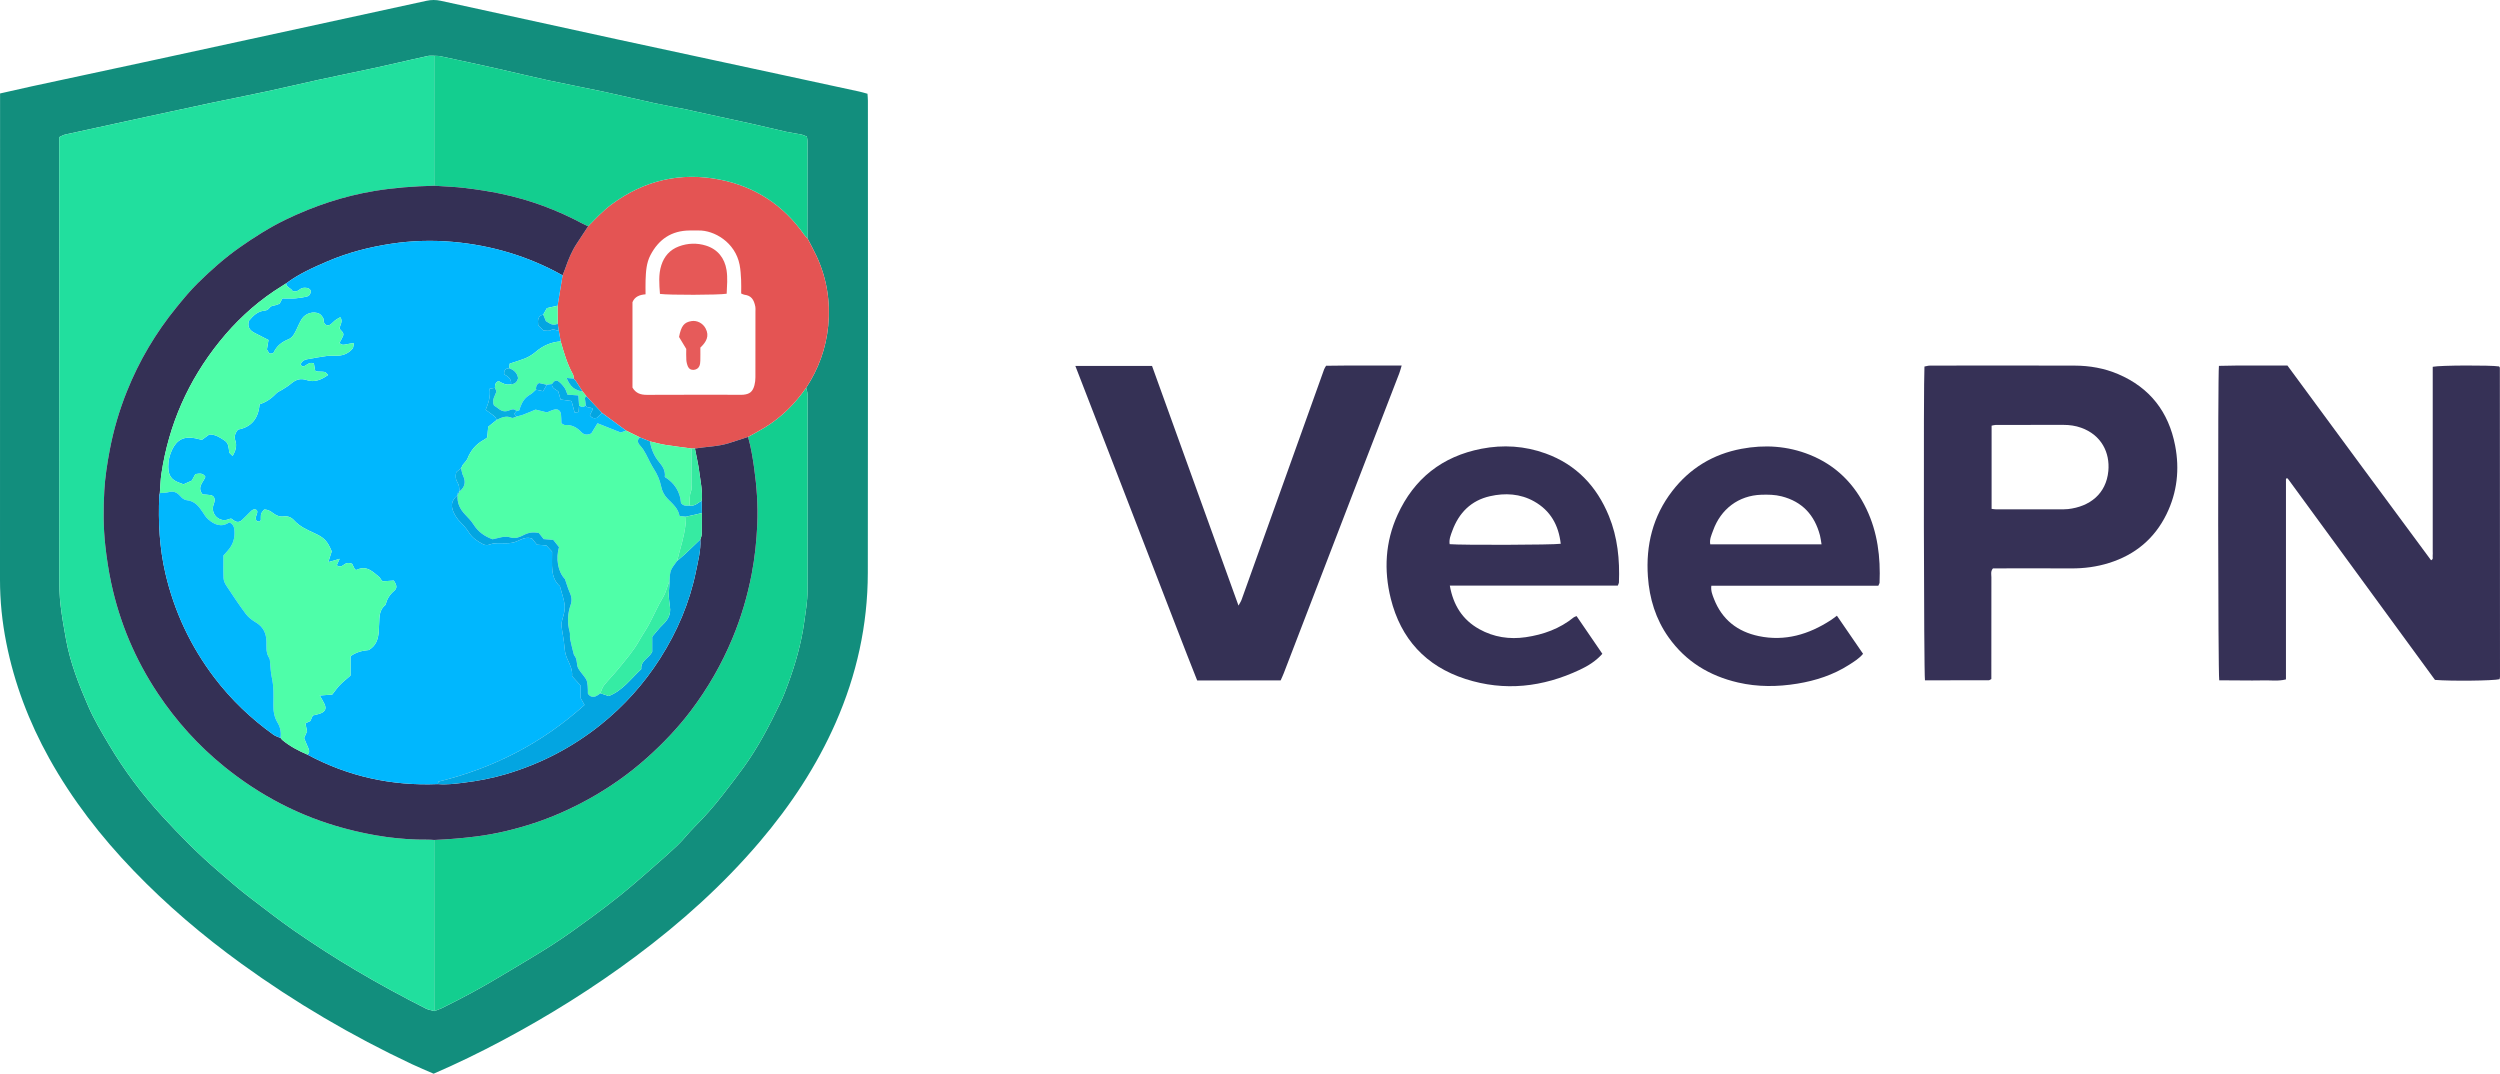 <?xml version="1.0" encoding="utf-8"?>
<!-- Generator: Adobe Illustrator 25.3.1, SVG Export Plug-In . SVG Version: 6.00 Build 0)  -->
<svg version="1.1" id="Layer_1" xmlns="http://www.w3.org/2000/svg" xmlns:xlink="http://www.w3.org/1999/xlink" x="0px" y="0px"
	 viewBox="0 0 2800.023 1202.536" style="enable-background:new 0 0 2800.023 1202.536;" xml:space="preserve">
<style type="text/css">
	.st0{fill:#128E7D;}
	.st1{fill:#363156;}
	.st2{fill:#353155;}
	.st3{fill:#21DF9E;}
	.st4{fill:#13CE8F;}
	.st5{fill:#E45453;}
	.st6{fill:#343055;}
	.st7{fill:#00B7FE;}
	.st8{fill:#4FFFA8;}
	.st9{fill:#4DFCA9;}
	.st10{fill:#02B7FA;}
	.st11{fill:#4FFCA8;}
	.st12{fill:#06ADE2;}
	.st13{fill:#36E9A0;}
	.st14{fill:#03A5E1;}
	.st15{fill:#4EFEA9;}
	.st16{fill:#01B7FD;}
	.st17{fill:#36EBA2;}
	.st18{fill:#35ECA4;}
	.st19{fill:#E65857;}
	.st20{fill:#E65B5A;}
	.st21{fill:#04ABE5;}
</style>
<g>
	<path class="st0" d="M0.07,104.671c12.421-2.798,23.748-5.442,35.116-7.894
		c44.528-9.602,89.08-19.092,133.602-28.72c54.599-11.808,109.179-23.707,163.765-35.577
		c48.411-10.527,96.821-21.059,145.225-31.614c5.278-1.151,10.476-1.159,15.78,0.004
		c65.614,14.378,131.227,28.766,196.871,43.009c62.393,13.537,124.823,26.901,187.236,40.349
		c28.284,6.094,56.565,12.196,84.839,18.334c2.914,0.633,5.769,1.537,9.081,2.432
		c0.164,2.642,0.468,5.252,0.468,7.862c0.022,176.296,0.217,352.593-0.091,528.888
		c-0.102,58.28-12.476,114.165-35.954,167.597c-21.479,48.882-50.6,92.846-85.082,133.384
		c-41.206,48.442-88.231,90.597-139.156,128.555c-47.35,35.293-97.258,66.462-149.38,94.193
		c-24.982,13.292-50.374,25.657-76.729,37.062c-8.105-3.548-16.398-6.946-24.494-10.76
		c-67.017-31.571-130.653-68.883-190.663-112.361c-43.251-31.336-83.805-65.783-120.853-104.296
		c-36.641-38.089-68.81-79.533-94.553-125.828C32.457,808.573,16.067,765.517,7.022,719.81
		c-4.592-23.206-7.04-46.677-7.022-70.437c0.13-177.296,0.07-354.592,0.07-531.888
		C0.07,113.519,0.07,109.552,0.07,104.671z M904.268,266.802
		c0.047-36.299,0.103-72.598,0.112-108.896c0-1.6-0.431-3.201-0.685-4.972
		c-2.408-0.882-4.509-1.95-6.736-2.408c-5.162-1.063-10.434-1.616-15.574-2.761
		c-13.182-2.938-26.294-6.193-39.478-9.126c-21.544-4.794-43.124-9.43-64.686-14.143
		c-2.9-0.634-5.771-1.41-8.682-1.986c-11.954-2.364-23.962-4.47-35.867-7.055
		c-18.992-4.125-37.88-8.736-56.883-12.809c-20.617-4.419-41.359-8.258-61.967-12.719
		c-19.314-4.181-38.502-8.944-57.786-13.267c-20.89-4.684-41.822-9.186-62.755-13.677
		c-2.243-0.481-4.615-0.36-6.927-0.518c-2.331,0.037-4.742-0.302-6.979,0.177
		c-10.647,2.278-21.243,4.792-31.863,7.197c-9.662,2.188-19.314,4.427-29.002,6.498
		c-20.655,4.414-41.351,8.631-61.99,13.12c-19.031,4.139-37.976,8.677-57.018,12.766
		c-20.653,4.435-41.392,8.471-62.06,12.836c-24.219,5.114-48.409,10.371-72.602,15.611
		c-30.645,6.637-61.286,13.29-91.907,20.037c-2.164,0.477-4.146,1.781-6.6,2.873
		c0,4.314,0,8.277,0,12.24c-0,159.959-0.025,319.917,0.054,479.876
		c0.005,10.92,0.208,21.789,1.531,32.762c1.546,12.821,3.763,25.434,6.09,38.104
		c4.766,25.946,14.353,50.257,24.755,74.234c6.468,14.91,14.83,28.929,23.141,42.956
		c17.15,28.945,37.238,55.775,59.868,80.435c19.542,21.294,39.865,41.974,61.89,60.906
		c12.325,10.594,24.461,21.384,37.445,31.169c16.144,12.165,31.997,24.758,48.615,36.242
		c22.643,15.648,45.762,30.58,69.507,44.593c25.476,15.033,51.4,29.161,77.774,42.5
		c2.863,1.448,6.231,1.9,9.364,2.815c2.763-1.054,5.629-1.896,8.272-3.194
		c22.947-11.274,45.461-23.35,67.337-36.6c18.986-11.5,38.238-22.583,56.902-34.582
		c14.752-9.484,28.922-19.899,43.106-30.236c11.493-8.376,22.775-17.061,33.866-25.963
		c9.555-7.669,18.798-15.736,28.018-23.81c11.72-10.262,23.51-20.464,34.82-31.168
		c6.726-6.365,12.323-13.91,18.894-20.455c11.308-11.264,21.867-23.156,31.616-35.771
		c7.889-10.209,15.815-20.398,23.391-30.838c16.444-22.66,29.31-47.403,41.368-72.57
		c3.284-6.854,6.021-13.993,8.645-21.134c8.336-22.685,14.944-45.794,18.24-69.852
		c1.57-11.46,3.601-22.809,3.592-34.431c-0.046-64.31-0.02-128.62-0.019-192.93
		c0-9.33,0.095-18.662-0.071-27.989c-0.039-2.185-0.961-4.353-1.477-6.529
		c13.932-21.163,22.369-44.422,24.775-69.55c2.61-27.251-1.69-53.612-13.366-78.543
		C911.188,279.66,907.618,273.283,904.268,266.802z"/>
	<path class="st1" d="M2724.687,410.802c8.076-1.738,64.922-1.919,74.215-0.403
		c0.25,0.241,0.534,0.425,0.686,0.686c0.163,0.279,0.282,0.631,0.282,0.951
		c0.066,115.287,0.122,230.574,0.154,345.861c0,0.957-0.325,1.914-0.489,2.818
		c-7.015,1.761-54.168,2.296-72.336,0.78c-54.877-75.057-110.046-150.513-164.993-225.666
		c-0.925,0-1.332-0.116-1.57,0.035c-0.211,0.134-0.329,0.563-0.329,0.862
		c-0.014,74.61-0.013,149.22-0.013,224.208c-8.719,2.246-17.004,0.873-25.171,1.119
		c-8.323,0.251-16.659,0.077-24.989,0.05c-8.247-0.027-16.494-0.102-24.569-0.155
		c-1.364-8.363-1.654-340.64-0.344-352.171c25.423-0.74,50.959-0.199,76.737-0.361
		c27.111,36.828,53.913,73.294,80.777,109.715c26.655,36.136,53.373,72.226,80.091,108.373
		c2.843-1.219,1.576-3.456,1.811-5.129c0.229-1.634,0.052-3.325,0.052-4.991
		c0-65.31,0-130.621,0-195.931C2724.687,417.846,2724.687,414.239,2724.687,410.802z"/>
	<path class="st1" d="M2155.975,761.966c-1.29-8.864-1.732-333.959-0.574-351.437
		c1.983-0.349,4.137-1.057,6.292-1.06c53.999-0.06,107.998-0.164,161.995,0.024
		c16.767,0.058,33.192,2.916,48.696,9.539c35.563,15.191,56.523,42.348,63.79,79.999
		c5.127,26.569,2.316,52.463-9.691,76.931c-13.486,27.48-35.231,45.46-64.377,54.584
		c-13.779,4.313-27.889,6.16-42.329,6.083c-25.999-0.139-51.998-0.039-77.998-0.039
		c-3.304,0-6.609,0-9.625,0c-2.892,3.316-1.765,6.795-1.773,9.971
		c-0.083,34.666-0.052,69.331-0.052,103.997c0,3.321,0,6.642,0,9.988
		c-1.171,0.579-2.021,1.366-2.874,1.369C2203.806,761.98,2180.157,761.966,2155.975,761.966z
		 M2230.611,569.938c2.168,0.239,3.446,0.502,4.724,0.503c25.306,0.024,50.611,0.023,75.917,0.006
		c1.662-0.001,3.333-0.079,4.984-0.266c24.291-2.758,42.756-17.035,45.131-42.704
		c1.885-20.371-7.595-40.223-30.465-48.398c-6.338-2.266-12.904-3.195-19.609-3.198
		c-25.306-0.012-50.611-0.018-75.917,0.032c-1.531,0.003-3.061,0.524-4.766,0.836
		C2230.611,507.9,2230.611,538.454,2230.611,569.938z"/>
	<path class="st2" d="M1204.384,409.819c29.362,0,57.28,0,85.891,0
		c32.177,89.19,64.311,178.259,96.846,268.442c1.457-2.696,2.698-4.428,3.39-6.356
		c14.728-40.987,29.394-81.995,44.072-123c16.135-45.074,32.264-90.15,48.429-135.213
		c0.438-1.222,1.254-2.308,2.218-4.039c27.781-0.482,55.687-0.099,84.658-0.257
		c-1.028,3.364-1.684,6.096-2.685,8.694c-17.457,45.297-34.994,90.562-52.437,135.864
		c-25.685,66.708-51.307,133.442-76.975,200.157c-0.942,2.449-2.088,4.82-3.463,7.972
		c-30.911,0.046-61.797,0.011-93.479,0.025c-15.502-38.907-30.284-78-45.436-116.945
		c-15.19-39.042-30.185-78.159-45.294-117.233C1235.035,488.924,1219.917,449.93,1204.384,409.819z"/>
	<path class="st1" d="M1623.804,655.899c3.927,22.093,14.301,38.275,32.907,48.695
		c16.258,9.106,33.92,11.746,52.185,9.065c19.69-2.89,38.035-9.481,53.743-22.238
		c0.722-0.586,1.754-0.791,3.149-1.393c9.555,13.984,19.091,27.94,28.847,42.218
		c-7.201,8.177-16.038,13.574-25.24,17.909c-41.326,19.472-84.181,24.484-128.081,10.301
		c-44.36-14.331-72.396-44.855-83.636-90.009c-7.937-31.885-6.171-63.554,7.552-93.746
		c18.514-40.731,50.103-65.591,94.035-74.113c24.29-4.712,48.427-3.184,71.828,5.288
		c34.36,12.44,57.276,36.783,70.912,70.092c9.747,23.81,12.203,48.925,11.213,74.451
		c-0.036,0.921-0.66,1.82-1.288,3.452c-15.44,0-31.037,0-46.633,0c-15.655,0-31.31,0-46.964,0
		s-31.31-0.003-46.964,0.001C1655.801,655.879,1640.235,655.851,1623.804,655.899z M1748.033,609.02
		c-2.334-20.726-11.435-37.185-29.89-47.501c-15.502-8.665-32.445-9.608-49.368-5.771
		c-21.127,4.791-34.763,18.584-42.142,38.651c-1.763,4.793-3.863,9.708-3.015,15.073
		C1636.643,610.658,1739.883,610.352,1748.033,609.02z"/>
	<path class="st1" d="M2103.73,656.034c-62.232,0-124.465,0-187.027,0
		c-0.723,5.831,1.281,10.448,3.039,14.949c8.991,23.013,26.266,36.471,50.022,41.448
		c29.409,6.162,55.986-1.809,80.651-17.78c2.188-1.417,4.223-3.069,6.935-5.056
		c9.836,14.331,19.395,28.258,29.313,42.709c-4.589,5.388-10.256,8.833-15.768,12.356
		c-17.673,11.295-37.248,17.65-57.764,21.025c-22.202,3.652-44.438,3.843-66.534-1.268
		c-32.051-7.413-58.503-23.489-77.719-50.531c-14.468-20.361-21.503-43.404-23.214-68.123
		c-2.434-35.154,5.51-67.507,27.256-95.745c19.731-25.622,45.791-41.378,77.492-47.33
		c26.05-4.891,51.764-3.268,76.586,6.7c29.219,11.734,49.953,32.509,63.43,60.671
		c12.525,26.173,15.892,54.063,14.696,82.716C2105.099,653.382,2104.631,653.971,2103.73,656.034z
		 M2040.151,609.672c-0.73-4.228-1.017-7.2-1.771-10.049c-6.013-22.712-19.732-37.804-42.969-43.722
		c-7.544-1.922-15.114-2.009-22.744-1.77c-25.431,0.799-45.466,16.1-53.994,40.119
		c-1.707,4.809-4.236,9.655-3.177,15.421C1956.951,609.672,1998.053,609.672,2040.151,609.672z"/>
	<path class="st3" d="M486.368,1132.407c-3.134-0.914-6.501-1.366-9.364-2.815
		c-26.374-13.339-52.298-27.467-77.774-42.5c-23.746-14.013-46.864-28.945-69.507-44.593
		c-16.618-11.484-32.471-24.077-48.615-36.242c-12.984-9.784-25.12-20.574-37.445-31.169
		c-22.024-18.932-42.348-39.612-61.89-60.906c-22.63-24.659-42.718-51.489-59.868-80.435
		c-8.311-14.027-16.673-28.046-23.141-42.956c-10.401-23.977-19.989-48.288-24.755-74.234
		c-2.327-12.67-4.544-25.283-6.09-38.104c-1.323-10.973-1.526-21.842-1.531-32.762
		c-0.079-159.959-0.054-319.917-0.054-479.876c0-3.963-0-7.926-0-12.24
		c2.454-1.092,4.436-2.396,6.6-2.873c30.621-6.747,61.262-13.4,91.907-20.037
		c24.193-5.239,48.382-10.496,72.602-15.611c20.669-4.365,41.407-8.4,62.06-12.836
		c19.042-4.089,37.987-8.627,57.018-12.766c20.638-4.489,41.335-8.706,61.99-13.12
		c9.688-2.07,19.339-4.31,29.002-6.498c10.62-2.405,21.216-4.919,31.863-7.197
		c2.237-0.479,4.648-0.139,6.979-0.177c-0.014,48.521-0.028,97.043-0.042,145.564
		c-22.597,0.551-45.037,2.198-67.415,5.943c-34.401,5.758-66.992,16.706-98.283,31.738
		c-18.322,8.802-35.451,19.685-52.096,31.368c-16.959,11.902-32.355,25.635-47.055,40.103
		c-8.511,8.377-16.161,17.683-23.727,26.955c-23.293,28.548-41.856,59.901-55.585,94.153
		c-8.56,21.358-15.014,43.322-19.259,65.863c-2.821,14.979-5.219,30.164-6.073,45.354
		c-1.156,20.567-1.148,41.191,1.137,61.815c1.539,13.887,3.624,27.627,6.52,41.246
		c9.514,44.743,27.037,86.219,52.384,124.232c20.609,30.907,45.245,58.245,74.219,81.73
		c40.134,32.532,84.909,55.863,134.75,69.258c30.582,8.219,61.725,12.992,93.516,12.638
		c2.322-0.026,4.648,0.232,6.972,0.357C486.334,1004.657,486.351,1068.532,486.368,1132.407z"/>
	<path class="st4" d="M486.368,1132.407c-0.017-63.875-0.034-127.75-0.051-191.625
		c15.911-0.646,31.735-1.956,47.561-3.979c22.159-2.834,43.709-8.077,64.794-15.046
		c20.49-6.773,40.183-15.585,59.186-25.976c24.037-13.144,46.323-28.745,66.696-46.949
		c17.873-15.969,34.414-33.272,48.955-52.444c19.177-25.284,34.836-52.535,47-81.823
		c9.569-23.04,16.616-46.841,21.324-71.32c3.573-18.579,5.558-37.378,6.347-56.264
		c0.875-20.941-0.583-41.775-3.482-62.55c-1.652-11.837-3.597-23.569-6.83-35.076
		c6.315-3.554,12.752-6.91,18.924-10.698c18.572-11.398,33.628-26.508,46.078-44.302
		c0.516,2.176,1.438,4.345,1.477,6.529c0.166,9.327,0.071,18.659,0.071,27.989
		c-0.001,64.31-0.027,128.62,0.019,192.93c0.008,11.622-2.022,22.971-3.592,34.431
		c-3.296,24.058-9.904,47.167-18.24,69.852c-2.624,7.142-5.361,14.281-8.645,21.134
		c-12.058,25.167-24.924,49.91-41.368,72.57c-7.576,10.44-15.502,20.629-23.391,30.838
		c-9.749,12.615-20.309,24.507-31.616,35.771c-6.571,6.546-12.168,14.09-18.894,20.455
		c-11.31,10.704-23.1,20.906-34.82,31.168c-9.221,8.074-18.463,16.141-28.018,23.81
		c-11.091,8.902-22.373,17.587-33.866,25.963c-14.184,10.337-28.354,20.752-43.106,30.236
		c-18.664,11.999-37.916,23.082-56.902,34.582c-21.875,13.25-44.39,25.326-67.337,36.6
		C491.997,1130.511,489.131,1131.353,486.368,1132.407z"/>
	<path class="st5" d="M902.869,434.354c-12.45,17.794-27.506,32.905-46.078,44.302
		c-6.172,3.788-12.608,7.144-18.924,10.698c-7.198,2.343-14.369,4.772-21.6,7.009
		c-12.35,3.82-25.302,3.918-37.941,5.964c-1.322-0.015-2.644-0.031-3.966-0.046
		c-9.736-1.308-19.504-2.427-29.198-3.995c-5.789-0.937-11.464-2.579-17.19-3.904
		c-3.733-1.494-7.465-2.988-11.198-4.483c-5.207-2.553-10.413-5.107-15.62-7.66
		c-8.97-6.591-17.939-13.182-26.909-19.773c-5.806-6.2-11.611-12.4-17.417-18.601
		c-0.935-1.188-1.87-2.377-2.805-3.565c-0.551-0.665-1.103-1.331-1.654-1.996l0.114,0.098
		c-2.638-4.085-5.276-8.171-7.915-12.256c-0.68-0.666-1.359-1.331-2.039-1.996
		c0,0,0.238-0.158,0.238-0.158c-0.329-1.579-0.294-3.36-1.044-4.704
		c-6.475-11.612-10.146-24.246-13.737-36.917c-0.716-3.959-1.432-7.919-2.148-11.878
		c-0.386-2.669-0.772-5.338-1.158-8.007c-0.062-6.71-0.123-13.42-0.185-20.13
		c1.87-11.315,3.741-22.63,5.611-33.945c0.957-2.448,1.999-4.866,2.855-7.348
		c3.455-10.015,7.374-19.801,13.313-28.667c4.216-6.294,8.331-12.656,12.492-18.988
		c8.403-8.511,16.491-17.319,26.192-24.486c36.541-26.997,77.343-36.494,121.653-27.672
		c39.427,7.85,71.13,28.708,94.318,61.931c0.931,1.334,2.217,2.421,3.338,3.623
		c3.35,6.48,6.919,12.857,10.011,19.459c11.676,24.931,15.975,51.292,13.366,78.543
		C925.238,389.932,916.801,413.192,902.869,434.354z M708.388,434.096
		c3.84,6.545,9.374,8.179,16.264,8.141c34.304-0.189,68.609-0.086,102.914-0.088
		c1.665-0,3.344,0.117,4.993-0.05c7.242-0.732,10.545-3.463,12.457-10.768
		c0.743-2.838,1.047-5.866,1.056-8.81c0.08-24.646,0.047-49.292,0.042-73.939
		c-0-1.664,0.198-3.377-0.115-4.985c-1.617-8.304-4.65-12.546-12.301-13.505
		c-1.178-0.148-2.283-0.874-3.581-1.397c0-5.389,0.215-10.389-0.057-15.362
		c-0.307-5.616-0.61-11.294-1.68-16.797c-4.888-25.146-28.456-38.768-46.079-38.406
		c-3.329,0.068-6.661-0.015-9.992,0.012c-20.324,0.163-34.6,9.944-43.833,27.663
		c-4.595,8.818-5.065,18.472-5.415,28.11c-0.179,4.945-0.031,9.901-0.031,15.702
		c-6.698,0.512-12.141,2.65-14.643,8.825C708.388,370.514,708.388,402.46,708.388,434.096z"/>
	<path class="st4" d="M904.268,266.802c-1.121-1.202-2.407-2.289-3.338-3.623
		c-23.188-33.223-54.892-54.081-94.318-61.931c-44.31-8.822-85.112,0.675-121.653,27.672
		c-9.701,7.167-17.789,15.975-26.192,24.486c-2.108-0.982-4.27-1.866-6.317-2.962
		c-28.838-15.439-59.242-26.696-91.231-33.418c-13.263-2.787-26.718-4.828-40.176-6.463
		c-11.51-1.398-23.149-1.732-34.73-2.536c0.014-48.521,0.028-97.043,0.042-145.564
		c2.312,0.158,4.684,0.037,6.927,0.518c20.933,4.491,41.864,8.993,62.755,13.677
		c19.284,4.324,38.471,9.087,57.786,13.267c20.608,4.461,41.35,8.3,61.967,12.719
		c19.003,4.073,37.89,8.684,56.883,12.809c11.905,2.585,23.914,4.691,35.867,7.055
		c2.911,0.576,5.782,1.352,8.682,1.986c21.562,4.713,43.142,9.349,64.686,14.143
		c13.183,2.934,26.295,6.188,39.478,9.126c5.141,1.146,10.412,1.698,15.574,2.761
		c2.227,0.458,4.328,1.526,6.736,2.408c0.255,1.771,0.686,3.372,0.685,4.972
		C904.371,194.205,904.315,230.504,904.268,266.802z"/>
	<path class="st6" d="M486.312,208.028c11.582,0.804,23.221,1.138,34.73,2.536
		c13.458,1.635,26.913,3.676,40.176,6.463c31.989,6.721,62.393,17.979,91.231,33.418
		c2.047,1.096,4.209,1.979,6.317,2.962c-4.16,6.332-8.275,12.694-12.492,18.988
		c-5.939,8.866-9.857,18.653-13.313,28.667c-0.856,2.482-1.899,4.901-2.855,7.348
		c-38.24-21.354-79.354-33.607-122.83-37.489c-22.865-2.042-45.895-1.407-68.641,2.018
		c-24.652,3.712-48.764,9.893-71.738,19.746c-16.165,6.933-32.29,14.083-46.513,24.734
		c-4.455,2.86-8.963,5.639-13.355,8.592c-23.37,15.712-43.669,34.843-61.251,56.72
		c-34.88,43.398-56.678,92.7-64.994,147.819c-1.082,7.173-1.198,14.491-1.761,21.742
		c-0.221,0.971-0.597,1.936-0.64,2.915c-1.285,29.324,0.185,58.417,6.889,87.127
		c9.969,42.689,28.201,81.464,54.657,116.394c18.825,24.855,41.153,46.103,66.456,64.242
		c2.308,1.655,5.256,2.417,7.907,3.594c0,0-0.052-0.108-0.052-0.108
		c0.577,0.717,1.153,1.434,1.73,2.151c8.507,7.131,18.205,12.225,28.342,16.567
		c45.624,24.497,94.37,35.189,146.024,33.026c9.664,0.855,19.175-0.352,28.763-1.539
		c16.168-2.003,32.094-5.01,47.688-9.657c38.98-11.615,74.358-29.953,106.186-55.497
		c26.235-21.055,48.297-45.723,66.27-73.91c19.245-30.183,33.209-62.813,40.344-98.046
		c2.36-11.652,5.51-23.284,4.82-35.388c0.54-1.893,1.497-3.774,1.549-5.68
		c0.214-7.937,0.155-15.881,0.196-23.823c-0.07-4.675-0.141-9.349-0.212-14.024
		c1.094-10.588-1.301-20.916-2.608-31.289c-1.143-9.072-3.298-18.017-5.006-27.018
		c12.639-2.045,25.591-2.143,37.941-5.964c7.231-2.237,14.402-4.666,21.6-7.009
		c3.232,11.507,5.178,23.239,6.83,35.076c2.899,20.775,4.357,41.609,3.482,62.55
		c-0.789,18.886-2.773,37.685-6.347,56.264c-4.708,24.479-11.755,48.28-21.324,71.32
		c-12.165,29.289-27.824,56.539-47,81.823c-14.541,19.172-31.082,36.474-48.955,52.444
		c-20.373,18.203-42.659,33.805-66.696,46.949c-19.003,10.391-38.696,19.203-59.186,25.976
		c-21.084,6.97-42.635,12.212-64.794,15.046c-15.826,2.024-31.65,3.334-47.561,3.979
		c-2.324-0.126-4.649-0.383-6.972-0.357c-31.791,0.354-62.934-4.418-93.516-12.638
		c-49.841-13.396-94.616-36.727-134.75-69.258c-28.973-23.485-53.61-50.823-74.219-81.73
		c-25.347-38.013-42.87-79.489-52.384-124.232c-2.896-13.62-4.981-27.36-6.52-41.246
		c-2.286-20.623-2.294-41.248-1.137-61.815c0.854-15.19,3.253-30.376,6.073-45.354
		c4.245-22.541,10.698-44.505,19.259-65.863c13.729-34.252,32.292-65.605,55.585-94.153
		c7.566-9.273,15.216-18.579,23.727-26.955c14.7-14.468,30.096-28.201,47.055-40.103
		c16.645-11.682,33.774-22.566,52.096-31.368c31.291-15.032,63.882-25.98,98.283-31.738
		C441.274,210.226,463.715,208.579,486.312,208.028z"/>
	<path class="st7" d="M490.336,878.199c-51.654,2.162-100.4-8.53-146.024-33.026
		c2.471-2.061,2.386-4.354,1.071-7.124c-1.833-3.86-3.303-7.892-4.762-11.446
		c1.32-3.027,2.378-5.454,3.288-7.54c-0.664-3.209-1.252-6.053-1.858-8.987
		c2.279-1.058,4.032-1.873,5.542-2.574c1.028-2.315,1.944-4.379,2.732-6.153
		c3.344-0.899,6.316-1.377,9.024-2.496c5.082-2.101,6.348-5.423,4.067-10.369
		c-1.35-2.927-3.119-5.66-5.285-9.525c5.137-0.387,9.267-0.698,13.948-1.05
		c2.772-3.508,5.382-7.374,8.567-10.688c3.423-3.562,7.387-6.604,11.94-10.598
		c0-6.838,0-14.394,0-21.641c6.81-4.977,13.919-6.349,20.305-6.915
		c8.656-4.942,10.588-12.544,11.378-20.716c0.16-1.655,0.046-3.337,0.201-4.992
		c0.808-8.631-1.037-18.025,6.995-24.612c0.239-0.196,0.394-0.557,0.476-0.87
		c1.543-5.918,4.394-10.775,9.236-14.887c3.924-3.332,3.446-6.272-0.128-11.746
		c-3.864,0.262-8.095,0.55-12.463,0.846c-0.607-0.652-1.335-1.327-1.931-2.104
		c-0.604-0.787-0.901-1.891-1.633-2.486c-7.407-6.011-14.304-13.695-25.464-8.274
		c-0.457,0.222-1.244-0.234-2.027-0.407c-1.098-2.176-2.251-4.461-3.204-6.35
		c-4.029-1.654-6.991-0.889-9.82,1.443c-2.202,1.816-4.672,2.313-7.342,0.149
		c0.837-1.874,1.662-3.719,3.215-7.194c-5.026,1.479-8.421,2.477-12.722,3.742
		c1.582-4.926,2.777-8.65,3.877-12.075c-4.997-11.97-8.52-15.345-19.418-20.375
		c-8.127-3.751-16.377-7.362-22.631-14.268c-2.983-3.294-6.964-5.186-11.658-4.496
		c-4.637,0.681-8.441-1.04-12.03-3.728c-2.653-1.987-5.366-3.956-9.921-4
		c-0.96,1.326-2.73,2.905-3.346,4.851c-0.675,2.133-0.216,4.608-0.413,6.921
		c-0.046,0.536-0.749,1.016-1.375,1.806c-1.046-0.158-2.27-0.343-2.994-0.453
		c-3.827-4.56,2.19-8.634-0.114-12.495c-3.405-1.895-5.325,0.05-7.243,1.953
		c-3.072,3.047-6.049,6.194-9.216,9.137c-2.762,2.565-5.851,2.948-9.052,0.623
		c-1.066-0.774-2.18-1.483-3.288-2.232c-1.068,0.289-2.057,0.438-2.949,0.816
		c-9.644,4.086-20.808-5.541-16.545-16.874c0.463-1.231,0.885-2.527,1.017-3.824
		c0.352-3.452-1.41-5.897-4.79-6.404c-2.915-0.438-5.886-0.508-8.59-0.721
		c-6.842-8.193,0.931-13.744,3.043-19.737c-3.067-4.904-7.081-3.442-11.17-3.059
		c-1.349,2.443-2.599,4.708-4.049,7.335c-3.013,1.332-6.316,2.793-9.322,4.122
		c-1.841-0.699-3.066-1.196-4.312-1.633c-9.142-3.211-12.543-8.062-12.705-17.771
		c-0.113-6.782,1.396-13.207,4.243-19.267c5.374-11.436,13.729-15.484,26.039-12.882
		c2.548,0.539,5.07,1.198,7.381,1.749c3.164-2.3,5.818-4.229,8.37-6.084
		c7.011-0.008,12.347,3.625,17.472,7.15c4.179,2.874,4.084,8.001,4.762,12.64
		c0.209,1.433,2.215,2.604,3.827,4.362c3.415-5.939,4.937-11.434,3.076-16.953
		c-1.623-4.815-0.358-8.357,2.813-12.594c15.007-2.641,23.036-12.424,24.314-28.399
		c7.605-2.353,13.67-6.83,19.032-12.43c1.55-1.619,3.965-2.387,5.914-3.651
		c3.315-2.15,6.822-4.095,9.807-6.644c5.402-4.613,10.625-6.856,18.15-4.301
		c8.242,2.798,16.039-0.191,23.83-5.794c-1.695-1.502-2.658-3.053-3.882-3.297
		c-2.579-0.514-5.302-0.268-7.951-0.497c-0.927-0.08-1.812-0.641-2.713-0.98
		c-0.504-2.924-0.982-5.702-1.381-8.017c-4.462-1.855-6.92,0.689-9.734,2.434
		c-1.734,1.075-3.773,1.568-5.172-1.621c1.236-2.972,3.633-4.937,7.144-5.552
		c7.471-1.31,14.924-2.784,22.442-3.74c4.269-0.543,8.671,0.039,12.979-0.306
		c6.186-0.496,11.573-3.072,15.595-7.835c1.025-1.214,0.914-3.388,1.603-6.294
		c-3.626,0.581-6.152,0.861-8.615,1.416c-2.589,0.583-5.097,1.311-7.591-1.627
		c1.317-2.502,2.84-4.969,3.953-7.61c1.669-3.961-2.29-5.704-3.841-8.391
		c0.335-4.14,4.189-7.929,0.771-12.725c-1.927,1.139-3.98,2.127-5.765,3.471
		c-1.852,1.394-3.308,3.321-5.182,4.676c-2.734,1.975-6.223,0.847-7.316-2.32
		c-0.532-1.54-0.096-3.519-0.875-4.843c-1.12-1.905-2.639-4.041-4.53-4.942
		c-6.457-3.078-15.241-0.457-19.305,5.769c-2.328,3.567-3.983,7.584-5.828,11.452
		c-2.174,4.556-4.343,9.47-9.18,11.424c-7.426,3-13.174,7.408-16.553,14.753
		c-0.238,0.518-1.002,0.969-1.6,1.107c-0.937,0.216-1.942,0.138-3.286,0.203
		c-0.976-1.615-1.985-3.286-2.766-4.578c0.615-3.644,1.153-6.833,1.797-10.652
		c-5.382-2.749-10.336-5.335-15.34-7.82c-5.814-2.887-8.593-7.139-6.541-13.728
		c4.752-5.821,9.841-10.845,17.988-11.416c1.758-0.123,3.939-1.526,4.972-3.005
		c1.613-2.31,3.718-2.378,5.997-2.827c1.917-0.378,3.73-1.288,5.395-1.893
		c1.031-1.961,1.929-3.67,3.098-5.895c4.983,0,9.977,0.298,14.918-0.087
		c4.593-0.358,9.217-1.135,13.639-2.389c1.411-0.4,2.903-2.817,3.15-4.489
		c0.384-2.603-1.576-4.262-4.143-4.733c-3.048-0.56-5.983-0.259-8.474,1.869
		c-2.17,1.853-4.597,2.609-7.64,1.662c-1.629-3.404-6.834-3.977-7.343-8.635
		c14.223-10.65,30.348-17.8,46.513-24.734c22.973-9.853,47.086-16.034,71.738-19.746
		c22.746-3.425,45.776-4.06,68.641-2.018c43.476,3.882,84.591,16.135,122.83,37.489
		c-1.87,11.315-3.741,22.63-5.611,33.945c-4.054,0.931-8.107,1.861-11.977,2.749
		c-1.568,2.759-2.84,4.997-4.112,7.234c-5.93,1.445-6.263,5.813-5.623,12.004
		c1.669,1.665,3.972,3.96,5.849,5.832c3.358,0,6.165,0.847,7.816-0.174
		c3.544-2.193,6.304,0.17,9.39,0.492c0.716,3.959,1.432,7.919,2.148,11.878
		c-10.545,0.678-19.809,4.765-27.701,11.51c-4.631,3.958-9.59,6.842-15.3,8.685
		c-4.661,1.504-9.284,3.126-14.19,4.785c-0.143,1.842-0.266,3.431-0.389,5.02
		c-3.951,0.237-6.219,1.989-5.699,6.85c4.037,2.384,8.458,5.055,7.679,11.124
		c-5.452,1.44-9.971-1.201-13.983-3.563c-3.993,1.651-4.024,4.634-4.071,7.61
		c-1.838,0.311-3.676,0.622-5.992,1.013c1.281,8.671-1.314,16.102-4.387,23.627
		c3.698,2.672,6.978,4.843,10,7.327c1.12,0.921,1.635,2.578,2.426,3.899
		c-3.299,2.665-6.599,5.33-9.615,7.766c-0.393,4.411-0.739,8.282-1.073,12.03
		c-1.449,1.008-2.455,1.859-3.59,2.473c-8.747,4.729-14.782,11.717-18.457,20.994
		c-1.021,2.578-3.411,4.613-5.173,6.897c-0.69,1.346-1.38,2.692-2.07,4.038l0.021-0.032
		c-1.992,1.61-3.983,3.22-5.391,4.358c-1.128,4.614-0.823,8.118,1.238,11.356
		c2.041,3.206,2.22,6.796,2.268,10.425l0.025-0.063c-2.156,0.612-2.173,2.296-2.034,4.058
		l0.047-0.04c-6.537,5.691-7.964,10.856-4.945,18.25c1.902,4.658,4.607,8.708,8.248,12.308
		c3.498,3.46,6.825,7.271,9.407,11.437c3.854,6.214,9.704,9.75,15.752,13.026
		c1.851,1.002,4.827,1.312,6.741,0.555c6.16-2.435,12.465-1.597,18.72-1.623
		c4.711-0.019,9.091-0.532,13.476-2.654c4.09-1.98,8.441-4.012,13.305-3.292
		c0.959,0.142,1.881,0.539,2.663,0.772c1.965,2.436,3.802,4.713,5.459,6.767
		c3.793,0.295,7.073,0.55,10.514,0.818c2.284,2.5,4.494,4.918,6.442,7.049
		c0.246,14.443-2.367,28.973,8.762,38.657c1.467,5.141,2.603,8.896,3.598,12.689
		c0.662,2.523,1.309,5.075,1.634,7.656c0.722,5.726-0.772,11.142-2.454,16.565
		c-0.756,2.436-1.286,5.171-0.993,7.662c0.921,7.82,2.756,15.554,3.301,23.387
		c0.355,5.105,1.404,9.876,3.561,14.314c2.923,6.015,5.611,11.983,4.942,18.487
		c3.498,3.817,6.622,7.226,9.622,10.499c0,5.096,0,9.743,0,13.997
		c1.471,2.628,2.719,4.86,4.317,7.715c-47.415,42.684-101.954,70.787-163.519,85.806
		C490.867,876.302,490.602,877.25,490.336,878.199z"/>
	<path class="st8" d="M518.469,520.418c1.762-2.284,4.152-4.319,5.173-6.897
		c3.675-9.277,9.71-16.265,18.457-20.994c1.135-0.614,2.142-1.465,3.59-2.473
		c0.334-3.748,0.68-7.62,1.073-12.03c3.017-2.436,6.316-5.101,9.615-7.766
		c5.341-2.67,10.6-5.095,16.838-2.264c1.271,0.577,3.486-0.927,5.266-1.472
		c2.526-0.677,5.131-1.148,7.562-2.075c4.919-1.875,9.744-3.996,13.824-5.691
		c4.827,1.2,8.658,2.153,12.664,3.15c2.639-1.039,5.335-2.389,8.189-3.154
		c4.123-1.106,7.176,1.168,7.612,5.515c0.326,3.251,0.32,6.536,0.461,9.794
		c1.575,0.826,2.759,2.005,3.864,1.936c7.593-0.478,13.459,2.666,18.514,8.017
		c3.172,3.359,6.969,3.327,11.126,1.37c2.143-3.519,4.329-7.11,6.903-11.337
		c9.134,3.652,17.651,7.058,25.955,10.378c2.276-0.829,4.137-1.507,5.997-2.185
		c5.207,2.553,10.413,5.107,15.62,7.66c-4.246,3.323-1.86,6.988,0.418,9.453
		c5.078,5.498,7.642,12.29,11.043,18.669c1.242,2.329,2.442,4.695,3.885,6.897
		c4.021,6.136,6.922,12.682,8.383,19.919c1.062,5.261,3.472,9.982,7.292,13.831
		c5.551,5.592,11.739,10.692,13.299,19.186c2.733,0.314,4.994,0.575,7.255,0.835
		c-0.15,12.839-3.328,25.125-6.784,37.365c-1.147,4.063-2.164,8.163-3.24,12.245
		c-7.761,10.498-7.761,10.498-8.385,22.189c-2.739,5.874-3.706,12.311-7.168,18.089
		c-5.9,9.849-10.432,20.506-15.864,30.65c-3.269,6.106-7.358,11.768-10.718,17.83
		c-6.617,11.939-15.607,22.095-24.125,32.594c-4.997,6.159-10.689,11.757-15.631,17.956
		c-1.963,2.462-2.745,5.866-4.064,8.841c-0.747,0.614-1.493,1.228-2.24,1.841
		c-1.262,0.656-2.524,1.312-3.786,1.968c-2.733,0.38-5.354,0.405-7.911-3.433
		c-0.043-2.063,0.094-5.359-0.243-8.606c-0.268-2.584-0.536-5.459-1.827-7.583
		c-2.544-4.186-6.248-7.688-8.631-11.943c-2.393-4.274-0.794-9.962-4.162-14.128
		c-0.411-0.508-0.78-1.127-0.935-1.753c-1.421-5.748-2.944-11.477-4.106-17.279
		c-0.516-2.575,0.249-5.453-0.464-7.935c-2.952-10.268-2.313-20.371,1.126-30.285
		c1.791-5.163,0.811-9.648-1.305-14.38c-1.86-4.158-3.101-8.593-5.107-14.304
		c-8.181-8.607-10.281-23.273-6.671-35.856c-2.052-2.576-4.452-5.589-6.411-8.047
		c-4.364-0.378-7.643-0.662-10.773-0.933c-2.017-2.55-3.826-4.838-5.338-6.75
		c-6.391-1.458-11.721-0.595-16.99,2.168c-4.429,2.323-9.559,4.391-14.354,2.838
		c-7.283-2.359-13.604,0.623-20.518,1.934c-8.819-3.131-16.148-8.27-21.35-16.529
		c-2.444-3.88-5.712-7.302-8.931-10.617c-6.081-6.262-9.772-13.345-8.869-22.32l-0.047,0.04
		c0.678-1.353,1.356-2.705,2.034-4.058l-0.025,0.063c6.101-4.868,7.567-10.668,4.082-17.855
		c-1.223-2.523-1.492-5.509-2.197-8.283l-0.021,0.032C517.089,523.11,517.779,521.764,518.469,520.418
		z"/>
	<path class="st9" d="M570.406,412.37c0.123-1.589,0.246-3.179,0.389-5.02
		c4.906-1.66,9.529-3.281,14.19-4.785c5.71-1.843,10.67-4.727,15.3-8.685
		c7.892-6.745,17.156-10.832,27.701-11.51c3.591,12.672,7.263,25.306,13.737,36.917
		c0.749,1.344,0.715,3.125,1.044,4.704c-2.61-0.209-5.22-0.418-8.224-0.659
		c4.185,9.911,8.923,13.746,17.94,15.069l-0.114-0.098c0.551,0.665,1.103,1.331,1.654,1.996
		c0.935,1.188,1.87,2.377,2.805,3.565c-0.687,0.62-1.374,1.241-1.779,1.606
		c0.368,3.065,0.699,5.817,1.03,8.569c-2.524,2.327-5.033,2.211-7.529-0.047
		c-0.243-3.561-0.486-7.122-0.759-11.125c-4.448-0.319-8.293-0.595-12.21-0.875
		c-1.092-2.699-1.697-5.374-3.142-7.471c-1.835-2.665-4.093-5.193-6.642-7.169
		c-2.748-2.131-4.982-1.102-7.654,2.704c-1.902,0.294-3.804,0.588-5.706,0.882
		c-3.115-0.697-6.229-1.394-8.723-1.952c-3.406,2.091-3.432,4.745-3.371,7.431
		c-2.173,1.868-4.113,4.154-6.566,5.519c-5.775,3.214-8.992,8.208-11.095,14.175
		c-0.421,1.193-0.771,2.412-1.124,3.527c-1.255,0.282-2.197,0.494-3.138,0.706
		c-2.43-2.847-5.222-1.968-8.024-0.754c-4.326,1.875-8.206,1.252-11.845-1.774
		c-1.727-1.436-3.727-2.543-5.243-3.558c-2.946-6.383,1.411-11.05,2.728-16.065
		c-0.638-1.425-1.17-2.614-1.702-3.802c0.048-2.976,0.078-5.96,4.071-7.61
		c4.012,2.362,8.531,5.004,13.983,3.563c4.594-0.159,6.837-2.914,7.877-6.626
		C579.369,417.452,575.469,414.389,570.406,412.37z"/>
	<path class="st10" d="M648.55,453.994c2.496,2.258,5.005,2.374,7.529,0.047
		c1.386,3.596,5.536,1.348,7.982,4.002c-1.114,2.283-2.315,4.745-3.413,6.995
		c2.335,3.403,5.014,3.859,7.832,2.97c2.066-1.987,3.916-3.765,5.765-5.542
		c8.97,6.591,17.94,13.182,26.909,19.773c-1.861,0.678-3.721,1.356-5.997,2.185
		c-8.304-3.321-16.821-6.726-25.955-10.378c-2.574,4.227-4.761,7.818-6.903,11.337
		c-4.157,1.957-7.953,1.988-11.126-1.37c-5.055-5.352-10.921-8.496-18.514-8.017
		c-1.105,0.07-2.289-1.11-3.864-1.936c-0.141-3.258-0.134-6.542-0.461-9.794
		c-0.436-4.347-3.489-6.621-7.612-5.515c-2.854,0.766-5.55,2.116-8.189,3.154
		c-4.006-0.996-7.838-1.949-12.664-3.15c-4.081,1.695-8.906,3.816-13.824,5.691
		c-2.431,0.926-5.036,1.398-7.562,2.075c-2.879-3.049-2.878-3.076-0.065-6.177
		c0.942-0.212,1.884-0.424,3.138-0.706c0.354-1.115,0.704-2.333,1.124-3.527
		c2.103-5.967,5.32-10.962,11.095-14.175c2.453-1.365,4.393-3.651,6.566-5.519
		c2.408,0.529,4.816,1.059,7.924,1.741c1.423-2.463,2.797-4.842,4.171-7.22
		c1.902-0.294,3.804-0.588,5.706-0.882c-0.234,5.078,4.552,6.003,7.184,8.492
		c0.854,2.975,1.652,5.756,2.559,8.912c4.107,0.583,7.921,1.125,12.242,1.738
		c1.151,4.243,2.243,8.271,3.479,12.828c1.399-0.174,2.838-0.354,4.412-0.55
		C648.224,458.586,648.387,456.29,648.55,453.994z"/>
	<path class="st11" d="M727.972,494.382c5.726,1.325,11.401,2.967,17.19,3.904
		c9.694,1.569,19.461,2.687,29.198,3.995c0.008,13.53,0.023,27.059,0.016,40.589
		c-0.001,2.307,0.53,4.869-0.278,6.873c-2.189,5.43-1.534,11.015-1.77,16.567
		c-3.275,0.142-6.698,0.855-9.609-3.005c-0.872-12.253-7.074-22.279-18.124-29.112
		c0.879-7.055-2.47-11.999-6.31-16.588C732.603,510.814,729.38,503.024,727.972,494.382z"/>
	<path class="st12" d="M727.972,494.382c1.408,8.642,4.63,16.432,10.313,23.223
		c3.84,4.589,7.189,9.533,6.31,16.588c11.05,6.833,17.252,16.858,18.124,29.112
		c2.911,3.861,6.334,3.147,9.609,3.005c5.69,0.874,9.367-3.082,13.612-5.675
		c0.071,4.675,0.141,9.349,0.212,14.024c-5.934,1.344-11.868,2.687-17.802,4.03
		c-2.261-0.26-4.522-0.52-7.255-0.835c-1.56-8.494-7.749-13.593-13.299-19.186
		c-3.82-3.849-6.23-8.57-7.292-13.831c-1.461-7.236-4.362-13.783-8.383-19.919
		c-1.443-2.202-2.643-4.569-3.885-6.897c-3.401-6.379-5.966-13.171-11.043-18.669
		c-2.278-2.466-4.664-6.131-0.418-9.453C720.507,491.394,724.24,492.888,727.972,494.382z"/>
	<path class="st13" d="M785.94,560.635c-4.245,2.593-7.922,6.548-13.612,5.675
		c0.236-5.551-0.419-11.137,1.77-16.567c0.808-2.004,0.276-4.566,0.278-6.873
		c0.008-13.53-0.008-27.059-0.016-40.589c1.322,0.015,2.644,0.031,3.966,0.046
		c1.708,9.001,3.863,17.946,5.006,27.018C784.639,539.719,787.034,550.047,785.94,560.635z"/>
	<path class="st9" d="M608.407,352.339c1.272-2.238,2.544-4.475,4.112-7.234
		c3.87-0.888,7.923-1.819,11.977-2.749c0.062,6.71,0.123,13.42,0.185,20.13
		c-5.339,3.085-9.213-0.372-13.296-2.836C610.362,357.139,609.384,354.739,608.407,352.339z"/>
	<path class="st14" d="M608.407,352.339c0.978,2.4,1.955,4.8,2.977,7.31
		c4.084,2.465,7.957,5.921,13.296,2.836c0.386,2.669,0.772,5.338,1.158,8.007
		c-3.087-0.322-5.846-2.685-9.39-0.492c-1.651,1.021-4.457,0.174-7.816,0.174
		c-1.877-1.872-4.179-4.167-5.849-5.832C602.144,358.152,602.476,353.784,608.407,352.339z"/>
	<path class="st14" d="M674.245,462.466c-1.849,1.778-3.698,3.556-5.765,5.542
		c-2.818,0.889-5.497,0.432-7.832-2.97c1.098-2.251,2.299-4.712,3.413-6.995
		c-2.446-2.654-6.596-0.406-7.982-4.002c-0.331-2.752-0.661-5.504-1.03-8.569
		c0.405-0.365,1.092-0.986,1.779-1.606C662.634,450.066,668.44,456.266,674.245,462.466z"/>
	<path class="st12" d="M652.484,438.402c-9.017-1.323-13.756-5.158-17.94-15.069
		c3.004,0.241,5.614,0.45,8.224,0.659l-0.238,0.158c0.68,0.665,1.359,1.331,2.039,1.996
		C647.207,430.232,649.845,434.317,652.484,438.402z"/>
	<path class="st9" d="M644.569,426.147c-0.68-0.666-1.359-1.331-2.039-1.996
		C643.21,424.816,643.889,425.481,644.569,426.147z"/>
	<path class="st12" d="M654.024,440.3c-0.551-0.665-1.103-1.331-1.654-1.996
		C652.921,438.97,653.472,439.635,654.024,440.3z"/>
	<path class="st15" d="M320.384,317.417c0.509,4.658,5.714,5.231,7.343,8.635
		c3.043,0.947,5.47,0.191,7.64-1.662c2.491-2.128,5.426-2.429,8.474-1.869
		c2.566,0.472,4.527,2.13,4.143,4.733c-0.247,1.672-1.739,4.089-3.15,4.489
		c-4.423,1.254-9.046,2.031-13.639,2.389c-4.941,0.385-9.935,0.087-14.918,0.087
		c-1.169,2.225-2.067,3.933-3.098,5.895c-1.665,0.604-3.478,1.515-5.395,1.893
		c-2.279,0.449-4.384,0.517-5.997,2.827c-1.033,1.479-3.213,2.882-4.972,3.005
		c-8.147,0.572-13.235,5.596-17.988,11.416c-2.052,6.589,0.727,10.841,6.541,13.728
		c5.004,2.485,9.957,5.071,15.34,7.82c-0.644,3.819-1.182,7.009-1.797,10.652
		c0.781,1.292,1.791,2.963,2.766,4.578c1.344-0.064,2.349,0.013,3.286-0.203
		c0.599-0.138,1.362-0.589,1.6-1.107c3.379-7.345,9.127-11.753,16.553-14.753
		c4.837-1.954,7.006-6.868,9.18-11.424c1.845-3.868,3.5-7.885,5.828-11.452
		c4.064-6.226,12.848-8.847,19.305-5.769c1.891,0.901,3.41,3.037,4.53,4.942
		c0.778,1.324,0.343,3.303,0.875,4.843c1.093,3.166,4.581,4.295,7.316,2.32
		c1.874-1.354,3.33-3.282,5.182-4.676c1.785-1.344,3.838-2.332,5.765-3.471
		c3.418,4.796-0.436,8.585-0.771,12.725c1.552,2.687,5.51,4.43,3.841,8.391
		c-1.113,2.641-2.636,5.109-3.953,7.61c2.495,2.938,5.003,2.21,7.591,1.627
		c2.463-0.555,4.988-0.834,8.615-1.416c-0.689,2.906-0.578,5.08-1.603,6.294
		c-4.022,4.763-9.409,7.339-15.595,7.835c-4.308,0.345-8.71-0.237-12.979,0.306
		c-7.518,0.956-14.971,2.43-22.442,3.74c-3.51,0.615-5.908,2.58-7.144,5.552
		c1.399,3.188,3.439,2.696,5.172,1.621c2.814-1.745,5.272-4.289,9.734-2.434
		c0.399,2.315,0.877,5.093,1.381,8.017c0.9,0.34,1.786,0.9,2.713,0.98
		c2.65,0.229,5.372-0.018,7.951,0.497c1.224,0.244,2.188,1.795,3.882,3.297
		c-7.791,5.604-15.588,8.592-23.83,5.794c-7.525-2.554-12.748-0.312-18.15,4.301
		c-2.985,2.549-6.491,4.494-9.807,6.644c-1.95,1.264-4.364,2.033-5.914,3.651
		c-5.362,5.6-11.428,10.077-19.032,12.43c-1.278,15.975-9.307,25.758-24.314,28.399
		c-3.171,4.237-4.436,7.779-2.813,12.594c1.861,5.518,0.339,11.014-3.076,16.953
		c-1.612-1.758-3.618-2.929-3.827-4.362c-0.678-4.639-0.584-9.766-4.762-12.64
		c-5.125-3.525-10.462-7.158-17.472-7.15c-2.552,1.855-5.206,3.784-8.37,6.084
		c-2.31-0.55-4.833-1.21-7.381-1.749c-12.31-2.602-20.665,1.446-26.039,12.882
		c-2.848,6.06-4.356,12.485-4.243,19.267c0.162,9.709,3.563,14.56,12.705,17.771
		c1.246,0.438,2.471,0.934,4.312,1.633c3.005-1.329,6.309-2.79,9.322-4.122
		c1.45-2.626,2.7-4.891,4.049-7.335c4.089-0.383,8.102-1.845,11.17,3.059
		c-2.113,5.993-9.885,11.544-3.043,19.737c2.704,0.213,5.675,0.284,8.59,0.721
		c3.379,0.508,5.141,2.952,4.79,6.404c-0.132,1.297-0.554,2.593-1.017,3.824
		c-4.263,11.333,6.901,20.96,16.545,16.874c0.892-0.378,1.882-0.527,2.949-0.816
		c1.107,0.749,2.221,1.457,3.288,2.232c3.201,2.325,6.29,1.942,9.052-0.623
		c3.168-2.943,6.145-6.091,9.216-9.137c1.918-1.902,3.839-3.848,7.243-1.953
		c2.305,3.861-3.712,7.935,0.114,12.495c0.724,0.11,1.948,0.295,2.994,0.453
		c0.626-0.79,1.329-1.27,1.375-1.806c0.197-2.312-0.262-4.788,0.413-6.921
		c0.616-1.945,2.386-3.525,3.346-4.851c4.555,0.044,7.268,2.012,9.921,4
		c3.588,2.688,7.393,4.409,12.03,3.728c4.695-0.69,8.676,1.203,11.658,4.496
		c6.253,6.906,14.504,10.517,22.631,14.268c10.898,5.03,14.421,8.406,19.418,20.375
		c-1.1,3.425-2.295,7.149-3.877,12.075c4.301-1.265,7.696-2.264,12.722-3.742
		c-1.553,3.475-2.377,5.32-3.215,7.194c2.67,2.164,5.14,1.666,7.342-0.149
		c2.828-2.332,5.791-3.097,9.82-1.443c0.953,1.89,2.106,4.174,3.204,6.35
		c0.783,0.173,1.57,0.629,2.027,0.407c11.161-5.421,18.057,2.263,25.464,8.274
		c0.732,0.594,1.03,1.698,1.633,2.486c0.596,0.777,1.324,1.452,1.931,2.104
		c4.368-0.297,8.599-0.584,12.463-0.846c3.574,5.474,4.052,8.414,0.128,11.746
		c-4.843,4.112-7.694,8.969-9.236,14.887c-0.082,0.313-0.237,0.674-0.476,0.87
		c-8.031,6.587-6.187,15.981-6.995,24.612c-0.155,1.656-0.041,3.337-0.201,4.992
		c-0.789,8.172-2.721,15.774-11.378,20.716c-6.386,0.565-13.495,1.938-20.305,6.915
		c0,7.247,0,14.803,0,21.641c-4.553,3.993-8.517,7.036-11.94,10.598
		c-3.185,3.314-5.795,7.18-8.567,10.688c-4.681,0.352-8.811,0.664-13.948,1.05
		c2.166,3.864,3.936,6.598,5.285,9.525c2.28,4.946,1.015,8.267-4.067,10.369
		c-2.707,1.119-5.68,1.597-9.024,2.496c-0.788,1.775-1.705,3.839-2.732,6.153
		c-1.51,0.702-3.264,1.516-5.542,2.574c0.607,2.934,1.195,5.778,1.858,8.987
		c-0.91,2.086-1.968,4.513-3.288,7.54c1.459,3.553,2.929,7.586,4.762,11.446
		c1.315,2.77,1.4,5.063-1.071,7.124c-10.137-4.342-19.835-9.437-28.342-16.567
		c-0.577-0.717-1.153-1.434-1.73-2.151c0,0,0.052,0.108,0.052,0.108
		c0.677-6.082-0.064-11.714-3.407-17.173c-3.702-6.043-4.823-12.916-4.707-20.079
		c0.166-10.259,0.578-20.521-1.766-30.708c-1.249-5.426-1.298-11.125-1.938-16.696
		c-0.188-1.639-0.063-3.581-0.902-4.834c-3.826-5.711-3.09-12.095-3.159-18.373
		c-0.103-9.289-3.464-16.557-11.783-21.549c-4.196-2.518-8.423-5.684-11.313-9.546
		c-7.742-10.348-14.879-21.158-21.998-31.955c-1.579-2.395-2.837-5.457-2.962-8.269
		c-0.382-8.591-0.139-17.209-0.139-25.16c1.982-2.233,3.286-3.736,4.627-5.206
		c5.926-6.494,8.478-14.055,7.72-22.869c-0.338-3.938-1.335-7.154-5.816-9.113
		c-8.713,6.081-16.676,2.743-23.886-3.673c-2.402-2.138-4.094-5.131-5.899-7.872
		c-4.3-6.531-9.052-12.34-17.599-13.229c-3.534-0.368-5.746-2.652-8.048-5.243
		c-3.223-3.627-7.316-5.342-12.53-3.797c-3.089,0.915-6.497,0.75-9.762,1.071
		c0.563-7.251,0.679-14.57,1.761-21.742c8.316-55.118,30.114-104.42,64.994-147.819
		c17.583-21.877,37.881-41.008,61.251-56.72C311.422,323.057,315.93,320.277,320.384,317.417z"/>
	<path class="st16" d="M179.023,552.29c3.265-0.321,6.673-0.156,9.762-1.071
		c5.214-1.545,9.307,0.17,12.53,3.797c2.303,2.591,4.514,4.875,8.048,5.243
		c8.547,0.889,13.299,6.698,17.599,13.229c1.805,2.741,3.497,5.734,5.899,7.872
		c7.21,6.417,15.173,9.754,23.886,3.673c4.482,1.959,5.478,5.174,5.816,9.113
		c0.757,8.814-1.794,16.375-7.72,22.869c-1.341,1.469-2.645,2.973-4.627,5.206
		c0,7.951-0.243,16.569,0.139,25.16c0.125,2.812,1.383,5.875,2.962,8.269
		c7.119,10.797,14.256,21.607,21.998,31.955c2.89,3.863,7.117,7.028,11.313,9.546
		c8.319,4.992,11.68,12.26,11.783,21.549c0.069,6.277-0.667,12.661,3.159,18.373
		c0.839,1.253,0.714,3.194,0.902,4.834c0.639,5.57,0.689,11.27,1.938,16.696
		c2.344,10.186,1.932,20.449,1.766,30.708c-0.116,7.163,1.006,14.036,4.707,20.079
		c3.344,5.459,4.084,11.091,3.407,17.173c-2.651-1.177-5.598-1.94-7.907-3.594
		c-25.303-18.139-47.631-39.387-66.456-64.242c-26.455-34.93-44.688-73.705-54.657-116.394
		c-6.704-28.709-8.174-57.803-6.889-87.127C178.426,554.226,178.802,553.261,179.023,552.29z"/>
	<path class="st14" d="M670.13,778.289c0.747-0.614,1.493-1.228,2.24-1.841
		c3.103,1.037,6.206,2.074,9.394,3.139c15.476-6.005,24.792-19.399,36.452-30.184
		c-0.895-9.447,8.401-12.157,12.228-19.3c0-5.035,0-10.64,0-16.959
		c3.912-4.512,7.671-9.594,12.191-13.872c5.716-5.41,8.886-11.429,7.726-19.407
		c-0.473-3.256-0.84-6.529-1.167-9.803c-0.16-1.604-0.229-3.233-0.148-4.842
		c0.248-4.913,0.589-9.822,0.894-14.732c0.623-11.691,0.623-11.691,8.385-22.189
		c3.224-2.801,6.534-5.509,9.652-8.422c5.538-5.173,10.959-10.471,16.43-15.716
		c0.69,12.104-2.46,23.736-4.82,35.388c-7.135,35.233-21.099,67.863-40.344,98.046
		c-17.972,28.187-40.035,52.855-66.27,73.91c-31.828,25.544-67.206,43.882-106.186,55.497
		c-15.594,4.647-31.52,7.654-47.688,9.657c-9.588,1.188-19.099,2.394-28.763,1.539
		c0.265-0.948,0.531-1.897,0.793-2.834c61.566-15.019,116.105-43.122,163.519-85.806
		c-1.598-2.855-2.846-5.087-4.317-7.715c0-4.254,0-8.902,0-13.997
		c-3-3.273-6.124-6.682-9.622-10.499c0.668-6.504-2.02-12.472-4.942-18.487
		c-2.157-4.438-3.205-9.209-3.561-14.314c-0.545-7.833-2.381-15.568-3.301-23.387
		c-0.293-2.491,0.237-5.226,0.993-7.662c1.683-5.423,3.176-10.839,2.454-16.565
		c-0.325-2.581-0.972-5.133-1.634-7.656c-0.995-3.793-2.131-7.548-3.598-12.689
		c-11.129-9.684-8.516-24.214-8.762-38.657c-1.947-2.131-4.157-4.549-6.442-7.049
		c-3.442-0.268-6.721-0.523-10.514-0.818c-1.657-2.054-3.494-4.331-5.459-6.767
		c-0.782-0.233-1.704-0.63-2.663-0.772c-4.864-0.72-9.215,1.312-13.305,3.292
		c-4.384,2.123-8.765,2.635-13.476,2.654c-6.255,0.025-12.561-0.812-18.72,1.623
		c-1.914,0.757-4.89,0.447-6.741-0.555c-6.049-3.275-11.899-6.811-15.752-13.026
		c-2.583-4.165-5.909-7.977-9.407-11.437c-3.641-3.6-6.345-7.65-8.248-12.308
		c-3.019-7.394-1.593-12.559,4.945-18.25c-0.903,8.975,2.788,16.059,8.869,22.32
		c3.219,3.315,6.488,6.737,8.931,10.617c5.202,8.259,12.531,13.398,21.35,16.529
		c6.914-1.31,13.235-4.292,20.518-1.934c4.795,1.553,9.925-0.516,14.354-2.838
		c5.27-2.763,10.599-3.626,16.99-2.168c1.512,1.912,3.321,4.2,5.338,6.75
		c3.13,0.271,6.409,0.555,10.773,0.933c1.958,2.458,4.358,5.471,6.411,8.047
		c-3.61,12.582-1.51,27.249,6.671,35.856c2.005,5.71,3.247,10.145,5.107,14.304
		c2.116,4.732,3.097,9.217,1.305,14.38c-3.439,9.915-4.079,20.017-1.126,30.285
		c0.714,2.482-0.051,5.36,0.464,7.935c1.162,5.801,2.684,11.531,4.106,17.279
		c0.155,0.625,0.524,1.245,0.935,1.753c3.368,4.166,1.769,9.854,4.162,14.128
		c2.383,4.256,6.087,7.758,8.631,11.943c1.291,2.124,1.559,5,1.827,7.583
		c0.337,3.247,0.2,6.543,0.243,8.606c2.557,3.839,5.179,3.813,7.911,3.433
		C667.606,779.601,668.868,778.945,670.13,778.289z"/>
	<path class="st17" d="M784.407,604.161c-5.47,5.245-10.892,10.543-16.43,15.716
		c-3.118,2.913-6.428,5.621-9.652,8.422c1.076-4.083,2.093-8.183,3.24-12.245
		c3.456-12.24,6.634-24.526,6.784-37.365c5.934-1.343,11.868-2.687,17.802-4.03
		c-0.041,7.942,0.018,15.886-0.196,23.823C785.904,600.387,784.947,602.269,784.407,604.161z"/>
	<path class="st16" d="M314.24,826.454c0.577,0.717,1.153,1.434,1.73,2.151
		C315.394,827.888,314.817,827.171,314.24,826.454z"/>
	<path class="st12" d="M578.418,460.344c-2.813,3.101-2.815,3.128,0.065,6.177
		c-1.78,0.545-3.995,2.049-5.266,1.472c-6.238-2.831-11.497-0.406-16.838,2.264
		c-0.791-1.321-1.306-2.978-2.426-3.899c-3.022-2.485-6.302-4.656-10-7.327
		c3.073-7.525,5.668-14.956,4.387-23.627c2.317-0.392,4.155-0.703,5.992-1.013
		c0.532,1.188,1.064,2.376,1.702,3.802c-1.317,5.015-5.674,9.682-2.728,16.065
		c1.516,1.015,3.516,2.122,5.243,3.558c3.638,3.026,7.519,3.649,11.845,1.774
		C573.196,458.376,575.987,457.497,578.418,460.344z"/>
	<path class="st12" d="M570.406,412.37c5.063,2.019,8.963,5.081,9.857,11.348
		c-1.04,3.711-3.283,6.467-7.877,6.626c0.779-6.069-3.642-8.74-7.679-11.124
		C564.187,414.359,566.455,412.607,570.406,412.37z"/>
	<path class="st12" d="M516.421,524.424c0.705,2.775,0.974,5.76,2.197,8.283
		c3.485,7.187,2.019,12.987-4.082,17.855c-0.048-3.628-0.228-7.219-2.268-10.425
		c-2.061-3.238-2.366-6.741-1.238-11.356C512.437,527.644,514.429,526.034,516.421,524.424z"/>
	<path class="st12" d="M518.469,520.418c-0.69,1.346-1.38,2.692-2.07,4.038
		C517.089,523.11,517.779,521.764,518.469,520.418z"/>
	<path class="st14" d="M514.56,550.499c-0.678,1.353-1.356,2.705-2.034,4.058
		C512.388,552.795,512.404,551.111,514.56,550.499z"/>
	<path class="st18" d="M749.941,650.488c-0.305,4.91-0.646,9.819-0.894,14.732
		c-0.081,1.608-0.013,3.238,0.148,4.842c0.327,3.274,0.694,6.547,1.167,9.803
		c1.16,7.979-2.01,13.997-7.726,19.407c-4.52,4.279-8.279,9.36-12.191,13.872
		c0,6.319,0,11.924,0,16.959c-3.827,7.143-13.123,9.852-12.228,19.3
		c-11.66,10.785-20.976,24.178-36.452,30.184c-3.188-1.065-6.291-2.102-9.394-3.139
		c1.32-2.975,2.101-6.379,4.064-8.841c4.942-6.199,10.634-11.797,15.631-17.956
		c8.518-10.5,17.508-20.656,24.125-32.594c3.36-6.062,7.449-11.725,10.718-17.83
		c5.432-10.144,9.964-20.801,15.864-30.65C746.234,662.799,747.202,656.363,749.941,650.488z"/>
	<path class="st18" d="M670.13,778.289c-1.262,0.656-2.524,1.312-3.786,1.968
		C667.606,779.601,668.868,778.945,670.13,778.289z"/>
	<path class="st19" d="M813.888,328.974c-8.719,1.508-64.815,1.631-74.729,0.203
		c-0.775-10.713-1.838-21.627,1.554-32.172c3.18-9.887,9.506-17.255,19.66-21.036
		c10.058-3.744,20.367-3.972,30.268-0.9c13.158,4.083,20.992,14.023,23.101,27.447
		C815.112,311.242,814.251,320.264,813.888,328.974z"/>
	<path class="st20" d="M784.407,389.303c0,5.398,0.092,10.053-0.044,14.702
		c-0.057,1.959-0.262,4.039-0.989,5.825c-1.066,2.617-3.338,4.081-6.196,4.412
		c-2.981,0.346-5.412-0.922-6.593-3.501c-1.068-2.331-1.715-4.997-1.894-7.561
		c-0.301-4.301-0.082-8.638-0.082-12.379c-3.011-4.991-5.722-9.486-8.072-13.381
		c2.393-12.465,5.684-16.492,13.975-17.807c6.129-0.972,12.604,2.285,15.74,8.168
		C794.868,376.437,791.002,383.066,784.407,389.303z"/>
	<path class="st21" d="M648.55,453.994c-0.163,2.296-0.326,4.593-0.531,7.484
		c-1.574,0.196-3.013,0.376-4.412,0.55c-1.236-4.557-2.329-8.586-3.479-12.828
		c-4.321-0.614-8.135-1.155-12.242-1.738c-0.906-3.157-1.704-5.937-2.559-8.912
		c-2.632-2.489-7.418-3.414-7.184-8.492c2.672-3.806,4.906-4.836,7.654-2.704
		c2.549,1.977,4.807,4.505,6.642,7.169c1.445,2.098,2.05,4.773,3.142,7.471
		c3.917,0.281,7.762,0.557,12.21,0.875C648.064,446.872,648.307,450.433,648.55,453.994z"/>
	<path class="st21" d="M612.436,430.939c-1.374,2.378-2.748,4.757-4.171,7.22
		c-3.107-0.683-5.516-1.212-7.924-1.741c-0.061-2.686-0.035-5.34,3.371-7.431
		C606.207,429.545,609.322,430.242,612.436,430.939z"/>
</g>
</svg>
